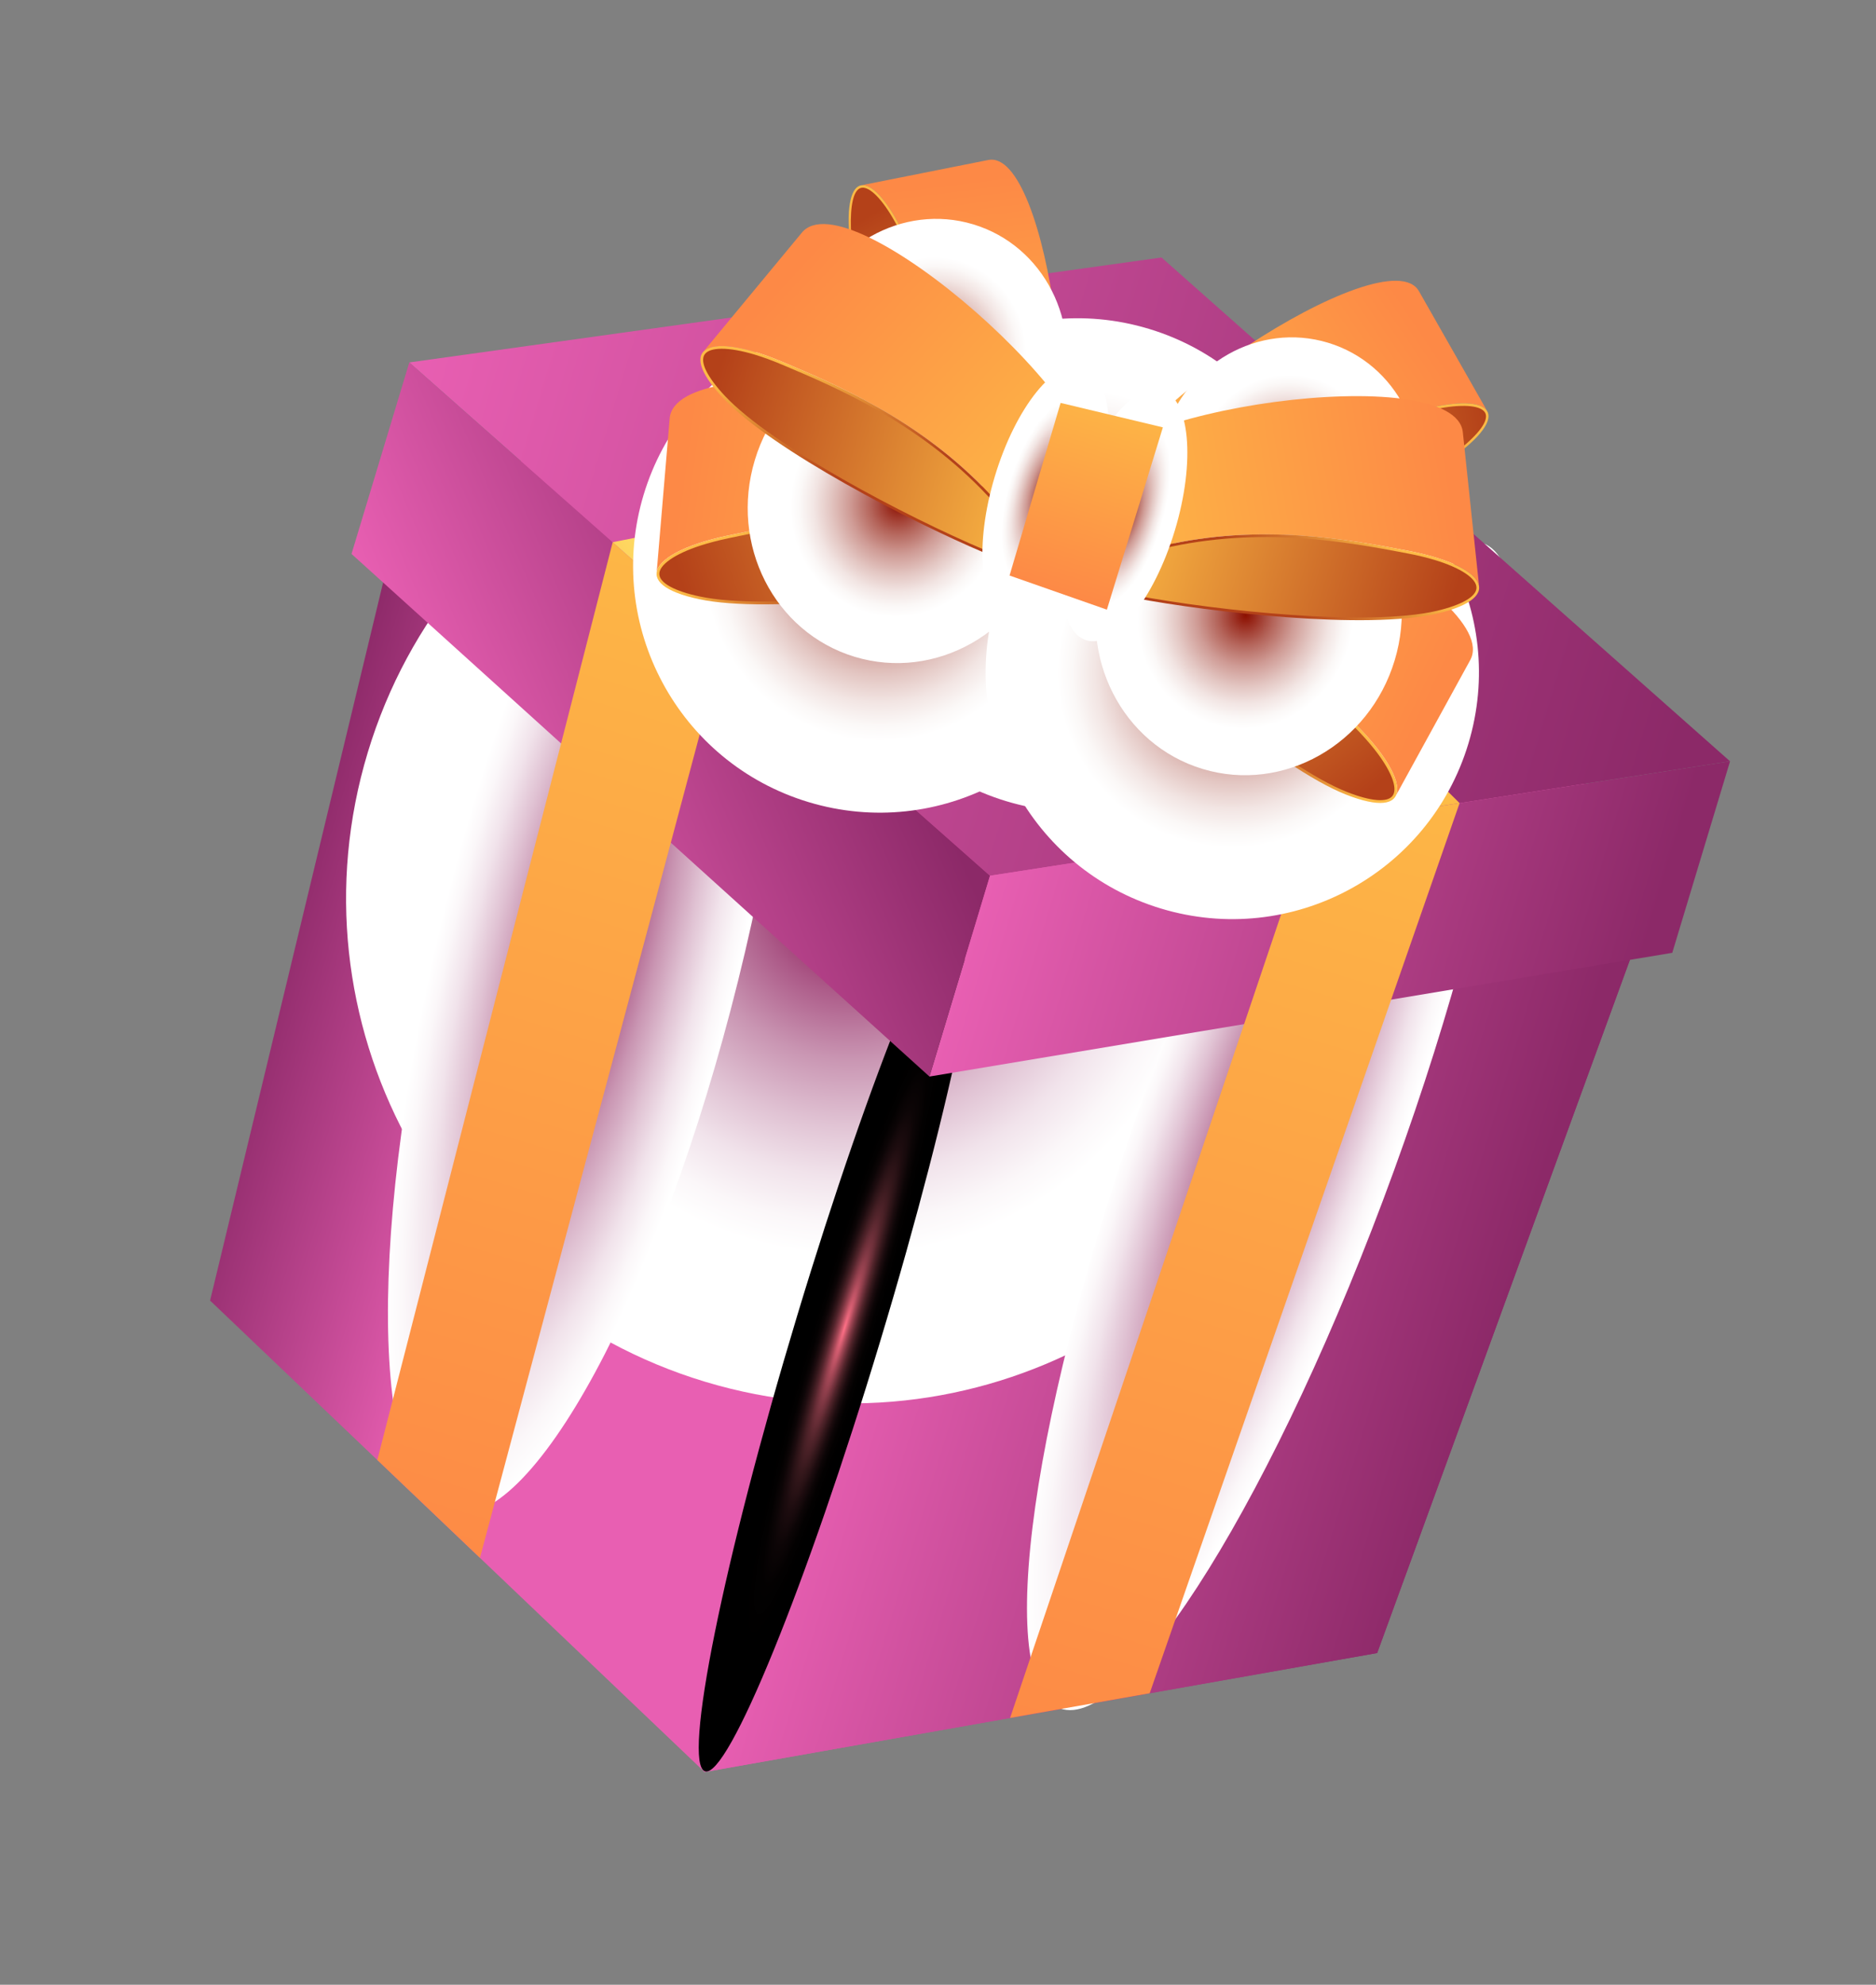 <svg width="435" height="460" viewBox="0 0 435 460" fill="none" xmlns="http://www.w3.org/2000/svg">
<rect x="0" y="0" width="435" height="460" fill="#808080" stroke="none"/>
<g clip-path="url(#clip0_1321_1570)">
<path d="M163.37 410.693L319.333 383.117L386.644 198.575L220.047 222.931L163.37 410.693Z" fill="url(#paint0_linear_1321_1570)"/>
<path d="M163.37 410.694L48.714 301.429L94.752 110.465L220.047 222.931L163.37 410.694Z" fill="url(#paint1_linear_1321_1570)"/>
<path d="M163.37 410.693L319.333 383.117L386.644 198.575L220.047 222.931L163.37 410.693Z" fill="url(#paint2_linear_1321_1570)"/>
<path style="mix-blend-mode:multiply" d="M163.465 320.232C225.326 338.905 290.611 303.894 309.284 242.034C327.957 180.174 292.947 114.888 231.086 96.215C169.226 77.542 103.941 112.553 85.268 174.413C66.595 236.273 101.605 301.559 163.465 320.232Z" fill="url(#paint3_radial_1321_1570)"/>
<path style="mix-blend-mode:screen" d="M163.492 410.532C168.816 412.139 186.999 367.503 204.105 310.834C221.211 254.166 230.761 206.924 225.437 205.317C220.113 203.71 201.93 248.346 184.824 305.014C167.718 361.683 158.168 408.925 163.492 410.532Z" fill="url(#paint4_radial_1321_1570)"/>
<path style="mix-blend-mode:multiply" d="M104.388 350.66C123.152 355.327 153.032 300.13 171.128 227.373C189.223 154.617 188.681 91.854 169.917 87.187C151.153 82.52 121.273 137.717 103.178 210.473C85.082 283.23 85.624 345.993 104.388 350.66Z" fill="url(#paint5_radial_1321_1570)"/>
<path style="mix-blend-mode:multiply" d="M323.248 271.249C350.341 196.677 359.583 131.603 343.891 125.902C328.199 120.201 293.515 176.032 266.422 250.604C239.329 325.176 230.087 390.25 245.779 395.951C261.471 401.652 296.155 345.821 323.248 271.249Z" fill="url(#paint6_radial_1321_1570)"/>
<path d="M94.752 110.465L220.047 222.931L386.644 198.574L260.996 87.276L94.752 110.465Z" fill="url(#paint7_linear_1321_1570)"/>
<path d="M94.906 84.001L229.562 202.969L401.158 176.445L269.327 59.677L94.906 84.001Z" fill="url(#paint8_linear_1321_1570)"/>
<path d="M229.562 202.969L215.515 249.505L81.509 128.383L94.906 84.001L229.562 202.969Z" fill="url(#paint9_linear_1321_1570)"/>
<path d="M229.562 202.969L215.515 249.505L387.761 220.827L401.158 176.445L229.562 202.969Z" fill="url(#paint10_linear_1321_1570)"/>
<path d="M87.49 338.38L111.292 361.056L168.019 148.595L142.068 125.667L87.49 338.38Z" fill="url(#paint11_linear_1321_1570)"/>
<path d="M234.214 398.161L266.588 392.443L338.442 186.135L303.96 191.468L234.214 398.161Z" fill="url(#paint12_linear_1321_1570)"/>
<path d="M338.442 186.135L217.921 66.848L181.893 71.871L303.96 191.468L338.442 186.135Z" fill="url(#paint13_linear_1321_1570)"/>
<path d="M306.787 92.857L142.068 125.667L160.753 142.181L168.019 148.595L333.902 116.878L306.787 92.857Z" fill="url(#paint14_linear_1321_1570)"/>
<path style="mix-blend-mode:multiply" d="M233.345 185.695C263.578 194.821 295.484 177.711 304.609 147.478C313.735 117.246 296.625 85.34 266.393 76.214C236.16 67.088 204.254 84.199 195.129 114.431C186.003 144.663 203.113 176.569 233.345 185.695Z" fill="url(#paint15_radial_1321_1570)"/>
<path style="mix-blend-mode:multiply" d="M187.47 185.897C217.702 195.023 249.608 177.912 258.734 147.68C267.86 117.448 250.75 85.542 220.517 76.416C190.285 67.29 158.379 84.4 149.253 114.633C140.127 144.865 157.237 176.771 187.47 185.897Z" fill="url(#paint16_radial_1321_1570)"/>
<path style="mix-blend-mode:multiply" d="M269.217 210.573C299.449 219.698 331.355 202.588 340.481 172.356C349.607 142.124 332.497 110.218 302.264 101.092C272.032 91.966 240.126 109.076 231 139.308C221.874 169.541 238.984 201.447 269.217 210.573Z" fill="url(#paint17_radial_1321_1570)"/>
<path d="M340.854 153.092L323.582 184.563C325.165 181.813 321.975 175.596 314.683 168.193C305.195 158.55 290.469 143.524 268.602 134.854C256.948 130.24 251.563 129.565 250.496 131.405L261.533 112.247C274.036 99.653 349.432 138.205 340.854 153.092Z" fill="url(#paint18_linear_1321_1570)"/>
<path d="M256.42 141.09C246.916 131.432 246.721 126.192 268.599 134.864C290.476 143.536 305.192 158.56 314.681 168.203C327.329 181.046 327.644 190.313 312.064 184.137C296.437 177.947 269.059 153.93 256.42 141.09Z" fill="url(#paint19_linear_1321_1570)"/>
<path d="M253.327 136.699C250.534 133.182 250.829 131.997 251.088 131.657C251.615 130.949 254.357 129.897 268.359 135.45C289.987 144.015 304.479 158.742 314.065 168.477L314.225 168.64C315.887 170.333 317.361 171.989 318.627 173.573C322.562 178.531 324.2 182.692 322.911 184.434C321.702 186.054 317.839 185.734 312.297 183.539C297.379 177.626 270.908 154.896 256.869 140.641C255.445 139.198 254.249 137.866 253.327 136.699Z" fill="url(#paint20_linear_1321_1570)"/>
<path style="mix-blend-mode:multiply" d="M278.858 178.218C297.553 183.862 317.491 172.595 323.39 153.054C329.289 133.512 318.915 113.096 300.219 107.452C281.523 101.809 261.586 113.075 255.687 132.617C249.788 152.159 260.162 172.575 278.858 178.218Z" fill="url(#paint21_radial_1321_1570)"/>
<path d="M329.059 67.554L344.898 95.367C343.551 92.872 337.114 92.778 327.708 95.527C315.453 99.098 296.401 104.597 278.709 118.706C269.285 126.223 266.068 130.339 266.964 132.009L257.578 114.657C254.032 98.963 321.765 54.071 329.057 67.563L329.059 67.554Z" fill="url(#paint22_linear_1321_1570)"/>
<path d="M277.449 131.362C265.172 134.937 261.008 132.813 278.7 118.703C296.395 104.585 315.447 99.085 327.699 95.524C344.02 90.767 351.385 94.537 338.781 104.593C326.137 114.68 293.754 126.622 277.446 131.371L277.449 131.362Z" fill="url(#paint23_linear_1321_1570)"/>
<path d="M272.487 131.985C268.354 132.733 267.58 131.976 267.446 131.623C267.156 130.888 267.709 128.192 279.045 119.152C296.536 105.191 315.235 99.753 327.615 96.147L327.822 96.084C329.965 95.456 332.001 94.974 333.861 94.627C339.686 93.565 343.743 94.037 344.459 95.852C345.118 97.544 342.93 100.571 338.448 104.138C326.382 113.762 295.443 125.523 277.328 130.793C275.486 131.323 273.859 131.73 272.49 131.975L272.487 131.985Z" fill="url(#paint24_linear_1321_1570)"/>
<path style="mix-blend-mode:multiply" d="M289.657 139.936C305.643 144.761 322.69 135.128 327.734 118.419C332.777 101.71 323.907 84.254 307.922 79.428C291.937 74.603 274.889 84.237 269.846 100.945C264.802 117.654 273.672 135.111 289.657 139.936Z" fill="url(#paint25_radial_1321_1570)"/>
<path d="M339.204 100.282L342.978 135.986C342.71 132.824 336.545 129.542 326.326 127.617C313.031 125.118 292.37 121.169 269.455 126.526C257.249 129.38 252.443 131.91 252.621 134.021L250.757 111.992C253.838 94.517 337.75 83.162 339.204 100.282Z" fill="url(#paint26_linear_1321_1570)"/>
<path d="M263.004 138.586C249.68 136.079 246.539 131.882 269.455 126.526C292.361 121.166 313.024 125.106 326.326 127.617C344.039 130.948 349.588 138.378 333.269 142.195C316.903 146.029 280.717 141.917 263.014 138.589L263.004 138.586Z" fill="url(#paint27_linear_1321_1570)"/>
<path d="M257.972 136.744C253.674 135.446 253.246 134.304 253.259 133.879C253.284 132.999 254.936 130.573 269.615 127.138C292.263 121.837 312.565 125.657 325.997 128.186L326.223 128.234C328.545 128.673 330.708 129.19 332.652 129.777C338.711 131.606 342.433 134.088 342.362 136.26C342.294 138.287 338.932 140.218 333.131 141.579C317.51 145.231 282.798 141.668 263.139 137.969C261.141 137.596 259.405 137.187 257.979 136.756L257.972 136.744Z" fill="url(#paint28_linear_1321_1570)"/>
<path d="M155.275 97.073L152.248 132.845C152.452 129.679 158.548 126.265 168.718 124.133C181.958 121.35 202.538 116.981 225.55 121.859C237.811 124.463 242.67 126.88 242.541 129.004L243.947 106.939C240.501 89.53 156.366 79.927 155.275 97.073Z" fill="url(#paint29_linear_1321_1570)"/>
<path d="M232.247 133.793C245.508 131.007 248.569 126.749 225.547 121.868C202.526 116.987 181.955 121.359 168.716 124.142C151.074 127.842 145.684 135.386 162.079 138.862C178.522 142.353 214.615 137.496 232.247 133.793Z" fill="url(#paint30_linear_1321_1570)"/>
<path d="M237.253 131.847C241.526 130.463 241.936 129.312 241.908 128.886C241.86 128.004 240.159 125.611 225.423 122.489C202.668 117.657 182.448 121.905 169.077 124.711L168.854 124.759C166.533 125.249 164.388 125.813 162.457 126.432C156.436 128.385 152.77 130.945 152.879 133.109C152.991 135.127 156.385 136.998 162.216 138.235C177.914 141.564 212.54 137.277 232.122 133.171C234.106 132.756 235.84 132.308 237.253 131.847Z" fill="url(#paint31_linear_1321_1570)"/>
<path style="mix-blend-mode:multiply" d="M198.197 152.23C216.892 157.874 236.83 146.607 242.729 127.065C248.627 107.524 238.254 87.107 219.558 81.464C200.862 75.82 180.925 87.087 175.026 106.629C169.127 126.17 179.501 146.587 198.197 152.23Z" fill="url(#paint32_radial_1321_1570)"/>
<path d="M229.086 37.094L199.602 42.965C202.198 42.391 206.218 46.894 210.064 55.263C215.07 66.154 222.89 83.055 223.757 104.302C224.217 115.618 223.276 120.431 221.54 120.816L239.622 116.8C252.945 109.655 243.135 33.981 229.074 37.101L229.086 37.094Z" fill="url(#paint33_linear_1321_1570)"/>
<path d="M215.54 112.977C220.553 123.881 224.627 125.539 223.757 104.302C222.887 83.064 215.071 66.154 210.064 55.263C203.392 40.755 196.197 37.842 196.81 52.975C197.431 68.152 208.874 98.483 215.54 112.977Z" fill="url(#paint34_linear_1321_1570)"/>
<path d="M218.154 116.879C220.158 120.273 221.176 120.361 221.517 120.234C222.219 119.986 223.789 117.933 223.236 104.332C222.379 83.329 214.735 66.711 209.688 55.713L209.597 55.529C208.72 53.624 207.816 51.879 206.909 50.351C204.08 45.57 201.25 42.971 199.518 43.587C197.915 44.158 197.114 47.572 197.328 52.953C197.916 67.442 208.609 96.627 216.001 112.73C216.75 114.366 217.467 115.763 218.138 116.895L218.154 116.879Z" fill="url(#paint35_linear_1321_1570)"/>
<path style="mix-blend-mode:multiply" d="M206.98 113.956C223.348 118.896 240.803 109.032 245.968 91.924C251.132 74.815 242.05 56.94 225.681 51.999C209.313 47.059 191.858 56.923 186.693 74.031C181.529 91.14 190.611 109.015 206.98 113.956Z" fill="url(#paint36_radial_1321_1570)"/>
<path d="M185.868 53.996L162.97 81.649C164.942 79.163 171.893 79.841 181.471 83.891C193.928 89.166 213.323 97.308 229.448 114.449C238.035 123.58 240.639 128.346 239.323 130.007L253.064 112.689C260.166 96.427 196.552 40.54 185.868 53.996Z" fill="url(#paint37_linear_1321_1570)"/>
<path d="M228.148 128.064C240.633 133.348 245.572 131.59 229.448 114.449C213.333 97.311 193.941 89.159 181.471 83.891C164.874 76.865 156.14 79.984 167.621 92.193C179.133 104.442 211.55 121.038 228.138 128.062L228.148 128.064Z" fill="url(#paint38_linear_1321_1570)"/>
<path d="M233.369 129.317C237.667 130.614 238.656 129.899 238.88 129.539C239.345 128.791 239.312 125.857 228.985 114.874C213.053 97.927 194.028 89.875 181.44 84.55L181.225 84.465C179.048 83.546 176.96 82.78 175.017 82.194C168.957 80.365 164.484 80.372 163.341 82.221C162.276 83.947 164.008 87.415 168.087 91.759C179.079 103.444 209.964 119.682 228.387 127.479C230.257 128.273 231.93 128.893 233.356 129.323L233.369 129.317Z" fill="url(#paint39_linear_1321_1570)"/>
<path style="mix-blend-mode:multiply" d="M233.697 142.901C240.19 144.861 249.373 133.463 254.209 117.442C259.045 101.422 257.702 86.846 251.209 84.886C244.717 82.927 235.533 94.325 230.697 110.345C225.861 126.365 227.204 140.941 233.697 142.901Z" fill="url(#paint40_radial_1321_1570)"/>
<path style="mix-blend-mode:multiply" d="M251.906 148.397C258.398 150.357 267.582 138.959 272.418 122.939C277.254 106.918 275.91 92.343 269.418 90.383C262.925 88.423 253.741 99.821 248.906 115.841C244.07 131.862 245.413 146.437 251.906 148.397Z" fill="url(#paint41_radial_1321_1570)"/>
<path d="M256.66 141.298L234.093 133.389L245.929 93.383L269.643 99.047L256.66 141.298Z" fill="url(#paint42_linear_1321_1570)"/>
</g>
<defs>
<linearGradient id="paint0_linear_1321_1570" x1="202.035" y1="282.602" x2="347.981" y2="326.657" gradientUnits="userSpaceOnUse">
<stop stop-color="#E85FB2"/>
<stop offset="0.96" stop-color="#8C2968"/>
</linearGradient>
<linearGradient id="paint1_linear_1321_1570" x1="56.09" y1="238.547" x2="202.035" y2="282.602" gradientUnits="userSpaceOnUse">
<stop stop-color="#8C2968"/>
<stop offset="0.43" stop-color="#E85FB2"/>
</linearGradient>
<linearGradient id="paint2_linear_1321_1570" x1="202.035" y1="282.602" x2="347.981" y2="326.657" gradientUnits="userSpaceOnUse">
<stop stop-color="#E85FB2"/>
<stop offset="0.96" stop-color="#8C2968"/>
</linearGradient>
<radialGradient id="paint3_radial_1321_1570" cx="0" cy="0" r="1" gradientUnits="userSpaceOnUse" gradientTransform="translate(197.276 208.224) rotate(16.797) scale(82.94)">
<stop stop-color="#7F0047"/>
<stop offset="0.06" stop-color="#891455"/>
<stop offset="0.26" stop-color="#AC5A88"/>
<stop offset="0.45" stop-color="#C995B2"/>
<stop offset="0.63" stop-color="#E0C2D3"/>
<stop offset="0.78" stop-color="#F1E3EB"/>
<stop offset="0.91" stop-color="#FBF7F9"/>
<stop offset="1" stop-color="white"/>
</radialGradient>
<radialGradient id="paint4_radial_1321_1570" cx="0" cy="0" r="1" gradientUnits="userSpaceOnUse" gradientTransform="translate(195.862 307.674) rotate(106.797) scale(75.854 7.038)">
<stop stop-color="#FF7087"/>
<stop offset="0.07" stop-color="#D45D70"/>
<stop offset="0.16" stop-color="#A34756"/>
<stop offset="0.26" stop-color="#77343F"/>
<stop offset="0.36" stop-color="#52242B"/>
<stop offset="0.47" stop-color="#34171B"/>
<stop offset="0.58" stop-color="#1D0C0F"/>
<stop offset="0.7" stop-color="#0C0506"/>
<stop offset="0.83" stop-color="#030101"/>
<stop offset="1"/>
</radialGradient>
<radialGradient id="paint5_radial_1321_1570" cx="0" cy="0" r="1" gradientUnits="userSpaceOnUse" gradientTransform="translate(136.749 218.92) rotate(13.967) scale(34.788 135.807)">
<stop stop-color="#7F0047"/>
<stop offset="0.06" stop-color="#891455"/>
<stop offset="0.26" stop-color="#AC5A88"/>
<stop offset="0.45" stop-color="#C995B2"/>
<stop offset="0.63" stop-color="#E0C2D3"/>
<stop offset="0.78" stop-color="#F1E3EB"/>
<stop offset="0.91" stop-color="#FBF7F9"/>
<stop offset="1" stop-color="white"/>
</radialGradient>
<radialGradient id="paint6_radial_1321_1570" cx="0" cy="0" r="1" gradientUnits="userSpaceOnUse" gradientTransform="translate(294.044 261.014) rotate(19.967) scale(30.105 143.835)">
<stop stop-color="#7F0047"/>
<stop offset="0.06" stop-color="#891455"/>
<stop offset="0.26" stop-color="#AC5A88"/>
<stop offset="0.45" stop-color="#C995B2"/>
<stop offset="0.63" stop-color="#E0C2D3"/>
<stop offset="0.78" stop-color="#F1E3EB"/>
<stop offset="0.91" stop-color="#FBF7F9"/>
<stop offset="1" stop-color="white"/>
</radialGradient>
<linearGradient id="paint7_linear_1321_1570" x1="94.576" y1="111.049" x2="70.068" y2="103.651" gradientUnits="userSpaceOnUse">
<stop stop-color="#E85FB2"/>
<stop offset="0.96" stop-color="#8C2968"/>
</linearGradient>
<linearGradient id="paint8_linear_1321_1570" x1="94.721" y1="84.613" x2="400.973" y2="177.058" gradientUnits="userSpaceOnUse">
<stop stop-color="#E85FB2"/>
<stop offset="0.96" stop-color="#8C2968"/>
</linearGradient>
<linearGradient id="paint9_linear_1321_1570" x1="106.599" y1="187.422" x2="205.158" y2="145.536" gradientUnits="userSpaceOnUse">
<stop stop-color="#E85FB2"/>
<stop offset="0.96" stop-color="#8C2968"/>
</linearGradient>
<linearGradient id="paint10_linear_1321_1570" x1="233.371" y1="190.351" x2="383.299" y2="235.608" gradientUnits="userSpaceOnUse">
<stop stop-color="#E85FB2"/>
<stop offset="0.96" stop-color="#8C2968"/>
</linearGradient>
<linearGradient id="paint11_linear_1321_1570" x1="167.868" y1="106.913" x2="85.908" y2="378.432" gradientUnits="userSpaceOnUse">
<stop stop-color="#FDBB46"/>
<stop offset="0.95" stop-color="#FD8946"/>
</linearGradient>
<linearGradient id="paint12_linear_1321_1570" x1="327.686" y1="155.155" x2="245.723" y2="426.684" gradientUnits="userSpaceOnUse">
<stop stop-color="#FDBB46"/>
<stop offset="0.95" stop-color="#FD8946"/>
</linearGradient>
<linearGradient id="paint13_linear_1321_1570" x1="276.166" y1="199.801" x2="230.836" y2="-0.817" gradientUnits="userSpaceOnUse">
<stop stop-color="#FDBB46"/>
<stop offset="0.23" stop-color="#FFFF87"/>
<stop offset="0.4" stop-color="#FD8946"/>
<stop offset="0.67" stop-color="#FDBB46"/>
<stop offset="0.95" stop-color="#FD8946"/>
</linearGradient>
<linearGradient id="paint14_linear_1321_1570" x1="149.507" y1="172.965" x2="339.403" y2="62.007" gradientUnits="userSpaceOnUse">
<stop stop-color="#FDBB46"/>
<stop offset="0.23" stop-color="#FFFF87"/>
<stop offset="0.4" stop-color="#FD8946"/>
<stop offset="0.67" stop-color="#FDBB46"/>
<stop offset="0.95" stop-color="#FD8946"/>
</linearGradient>
<radialGradient id="paint15_radial_1321_1570" cx="0" cy="0" r="1" gradientUnits="userSpaceOnUse" gradientTransform="translate(249.869 130.955) rotate(16.797) scale(40.53 40.53)">
<stop stop-color="#8C1000"/>
<stop offset="0.06" stop-color="#952214"/>
<stop offset="0.26" stop-color="#B4645A"/>
<stop offset="0.45" stop-color="#CF9B95"/>
<stop offset="0.63" stop-color="#E3C6C2"/>
<stop offset="0.78" stop-color="#F2E5E3"/>
<stop offset="0.91" stop-color="#FBF8F7"/>
<stop offset="1" stop-color="white"/>
</radialGradient>
<radialGradient id="paint16_radial_1321_1570" cx="0" cy="0" r="1" gradientUnits="userSpaceOnUse" gradientTransform="translate(203.994 131.156) rotate(16.797) scale(40.53 40.53)">
<stop stop-color="#8C1000"/>
<stop offset="0.06" stop-color="#952214"/>
<stop offset="0.26" stop-color="#B4645A"/>
<stop offset="0.45" stop-color="#CF9B95"/>
<stop offset="0.63" stop-color="#E3C6C2"/>
<stop offset="0.78" stop-color="#F2E5E3"/>
<stop offset="0.91" stop-color="#FBF8F7"/>
<stop offset="1" stop-color="white"/>
</radialGradient>
<radialGradient id="paint17_radial_1321_1570" cx="0" cy="0" r="1" gradientUnits="userSpaceOnUse" gradientTransform="translate(285.741 155.832) rotate(16.797) scale(40.53 40.53)">
<stop stop-color="#8C1000"/>
<stop offset="0.06" stop-color="#952214"/>
<stop offset="0.26" stop-color="#B4645A"/>
<stop offset="0.45" stop-color="#CF9B95"/>
<stop offset="0.63" stop-color="#E3C6C2"/>
<stop offset="0.78" stop-color="#F2E5E3"/>
<stop offset="0.91" stop-color="#FBF8F7"/>
<stop offset="1" stop-color="white"/>
</radialGradient>
<linearGradient id="paint18_linear_1321_1570" x1="254.331" y1="123.498" x2="336.098" y2="163.003" gradientUnits="userSpaceOnUse">
<stop stop-color="#FDBB46"/>
<stop offset="0.95" stop-color="#FD8946"/>
</linearGradient>
<linearGradient id="paint19_linear_1321_1570" x1="310.909" y1="153.858" x2="282.153" y2="159.087" gradientUnits="userSpaceOnUse">
<stop stop-color="#FDBB46"/>
<stop offset="0.95" stop-color="#B44119"/>
</linearGradient>
<linearGradient id="paint20_linear_1321_1570" x1="261.039" y1="123.721" x2="314.523" y2="191.169" gradientUnits="userSpaceOnUse">
<stop stop-color="#FDBB46"/>
<stop offset="0.95" stop-color="#B44119"/>
</linearGradient>
<radialGradient id="paint21_radial_1321_1570" cx="0" cy="0" r="1" gradientUnits="userSpaceOnUse" gradientTransform="translate(288.831 142.636) rotate(16.797) scale(25.007 26.397)">
<stop stop-color="#8C1000"/>
<stop offset="0.06" stop-color="#952214"/>
<stop offset="0.26" stop-color="#B4645A"/>
<stop offset="0.45" stop-color="#CF9B95"/>
<stop offset="0.63" stop-color="#E3C6C2"/>
<stop offset="0.78" stop-color="#F2E5E3"/>
<stop offset="0.91" stop-color="#FBF8F7"/>
<stop offset="1" stop-color="white"/>
</radialGradient>
<linearGradient id="paint22_linear_1321_1570" x1="262.016" y1="124.644" x2="334.69" y2="75.95" gradientUnits="userSpaceOnUse">
<stop stop-color="#FDBB46"/>
<stop offset="0.95" stop-color="#FD8946"/>
</linearGradient>
<linearGradient id="paint23_linear_1321_1570" x1="314.223" y1="91.473" x2="304.403" y2="118.321" gradientUnits="userSpaceOnUse">
<stop stop-color="#FDBB46"/>
<stop offset="0.95" stop-color="#B44119"/>
</linearGradient>
<linearGradient id="paint24_linear_1321_1570" x1="270.721" y1="119.235" x2="350.284" y2="104.772" gradientUnits="userSpaceOnUse">
<stop stop-color="#FDBB46"/>
<stop offset="0.95" stop-color="#B44119"/>
</linearGradient>
<radialGradient id="paint25_radial_1321_1570" cx="0" cy="0" r="1" gradientUnits="userSpaceOnUse" gradientTransform="translate(298.27 109.268) rotate(16.797) scale(21.382 22.57)">
<stop stop-color="#8C1000"/>
<stop offset="0.06" stop-color="#952214"/>
<stop offset="0.26" stop-color="#B4645A"/>
<stop offset="0.45" stop-color="#CF9B95"/>
<stop offset="0.63" stop-color="#E3C6C2"/>
<stop offset="0.78" stop-color="#F2E5E3"/>
<stop offset="0.91" stop-color="#FBF8F7"/>
<stop offset="1" stop-color="white"/>
</radialGradient>
<linearGradient id="paint26_linear_1321_1570" x1="251.247" y1="125.305" x2="340.931" y2="111.111" gradientUnits="userSpaceOnUse">
<stop stop-color="#FDBB46"/>
<stop offset="0.95" stop-color="#FD8946"/>
</linearGradient>
<linearGradient id="paint27_linear_1321_1570" x1="315.063" y1="117.971" x2="294.421" y2="138.669" gradientUnits="userSpaceOnUse">
<stop stop-color="#FDBB46"/>
<stop offset="0.95" stop-color="#B44119"/>
</linearGradient>
<linearGradient id="paint28_linear_1321_1570" x1="256.902" y1="121.671" x2="339.31" y2="146.547" gradientUnits="userSpaceOnUse">
<stop stop-color="#FDBB46"/>
<stop offset="0.95" stop-color="#B44119"/>
</linearGradient>
<linearGradient id="paint29_linear_1321_1570" x1="243.727" y1="120.295" x2="153.758" y2="107.96" gradientUnits="userSpaceOnUse">
<stop stop-color="#FDBB46"/>
<stop offset="0.95" stop-color="#FD8946"/>
</linearGradient>
<linearGradient id="paint30_linear_1321_1570" x1="179.799" y1="114.276" x2="200.869" y2="134.538" gradientUnits="userSpaceOnUse">
<stop stop-color="#FDBB46"/>
<stop offset="0.95" stop-color="#B44119"/>
</linearGradient>
<linearGradient id="paint31_linear_1321_1570" x1="238.022" y1="116.752" x2="156.151" y2="143.342" gradientUnits="userSpaceOnUse">
<stop stop-color="#FDBB46"/>
<stop offset="0.95" stop-color="#B44119"/>
</linearGradient>
<radialGradient id="paint32_radial_1321_1570" cx="0" cy="0" r="1" gradientUnits="userSpaceOnUse" gradientTransform="translate(208.363 116.696) rotate(16.797) scale(25.007 26.397)">
<stop stop-color="#8C1000"/>
<stop offset="0.06" stop-color="#952214"/>
<stop offset="0.26" stop-color="#B4645A"/>
<stop offset="0.45" stop-color="#CF9B95"/>
<stop offset="0.63" stop-color="#E3C6C2"/>
<stop offset="0.78" stop-color="#F2E5E3"/>
<stop offset="0.91" stop-color="#FBF8F7"/>
<stop offset="1" stop-color="white"/>
</radialGradient>
<linearGradient id="paint33_linear_1321_1570" x1="229.788" y1="119.769" x2="219.657" y2="38.236" gradientUnits="userSpaceOnUse">
<stop stop-color="#FDBB46"/>
<stop offset="0.95" stop-color="#FD8946"/>
</linearGradient>
<linearGradient id="paint34_linear_1321_1570" x1="221.208" y1="62.362" x2="208.19" y2="85.842" gradientUnits="userSpaceOnUse">
<stop stop-color="#FDBB46"/>
<stop offset="0.95" stop-color="#B44119"/>
</linearGradient>
<linearGradient id="paint35_linear_1321_1570" x1="231.663" y1="115.903" x2="192.981" y2="50.53" gradientUnits="userSpaceOnUse">
<stop stop-color="#FDBB46"/>
<stop offset="0.95" stop-color="#B44119"/>
</linearGradient>
<radialGradient id="paint36_radial_1321_1570" cx="0" cy="0" r="1" gradientUnits="userSpaceOnUse" gradientTransform="translate(215.956 82.591) rotate(16.797) scale(21.894 23.11)">
<stop stop-color="#8C1000"/>
<stop offset="0.06" stop-color="#952214"/>
<stop offset="0.26" stop-color="#B4645A"/>
<stop offset="0.45" stop-color="#CF9B95"/>
<stop offset="0.63" stop-color="#E3C6C2"/>
<stop offset="0.78" stop-color="#F2E5E3"/>
<stop offset="0.91" stop-color="#FBF8F7"/>
<stop offset="1" stop-color="white"/>
</radialGradient>
<linearGradient id="paint37_linear_1321_1570" x1="245.295" y1="123.502" x2="178.443" y2="62.057" gradientUnits="userSpaceOnUse">
<stop stop-color="#FDBB46"/>
<stop offset="0.95" stop-color="#FD8946"/>
</linearGradient>
<linearGradient id="paint38_linear_1321_1570" x1="196.2" y1="82.091" x2="201.933" y2="110.75" gradientUnits="userSpaceOnUse">
<stop stop-color="#FDBB46"/>
<stop offset="0.95" stop-color="#B44119"/>
</linearGradient>
<linearGradient id="paint39_linear_1321_1570" x1="242.59" y1="117.351" x2="160.182" y2="92.476" gradientUnits="userSpaceOnUse">
<stop stop-color="#FDBB46"/>
<stop offset="0.95" stop-color="#B44119"/>
</linearGradient>
<radialGradient id="paint40_radial_1321_1570" cx="0" cy="0" r="1" gradientUnits="userSpaceOnUse" gradientTransform="translate(242.624 113.845) rotate(16.797) scale(8.733 21.643)">
<stop stop-color="#8C1000"/>
<stop offset="0.06" stop-color="#952214"/>
<stop offset="0.26" stop-color="#B4645A"/>
<stop offset="0.45" stop-color="#CF9B95"/>
<stop offset="0.63" stop-color="#E3C6C2"/>
<stop offset="0.78" stop-color="#F2E5E3"/>
<stop offset="0.91" stop-color="#FBF8F7"/>
<stop offset="1" stop-color="white"/>
</radialGradient>
<radialGradient id="paint41_radial_1321_1570" cx="0" cy="0" r="1" gradientUnits="userSpaceOnUse" gradientTransform="translate(260.895 119.36) rotate(16.797) scale(8.733 21.643)">
<stop stop-color="#8C1000"/>
<stop offset="0.06" stop-color="#952214"/>
<stop offset="0.26" stop-color="#B4645A"/>
<stop offset="0.45" stop-color="#CF9B95"/>
<stop offset="0.63" stop-color="#E3C6C2"/>
<stop offset="0.78" stop-color="#F2E5E3"/>
<stop offset="0.91" stop-color="#FBF8F7"/>
<stop offset="1" stop-color="white"/>
</radialGradient>
<linearGradient id="paint42_linear_1321_1570" x1="260.111" y1="88.513" x2="244.532" y2="140.123" gradientUnits="userSpaceOnUse">
<stop stop-color="#FDBB46"/>
<stop offset="0.95" stop-color="#FD8946"/>
</linearGradient>
<clipPath id="clip0_1321_1570">
<rect width="339" height="377.63" fill="white" transform="translate(109.795 0.074) rotate(16.797)"/>
</clipPath>
</defs>
</svg>
